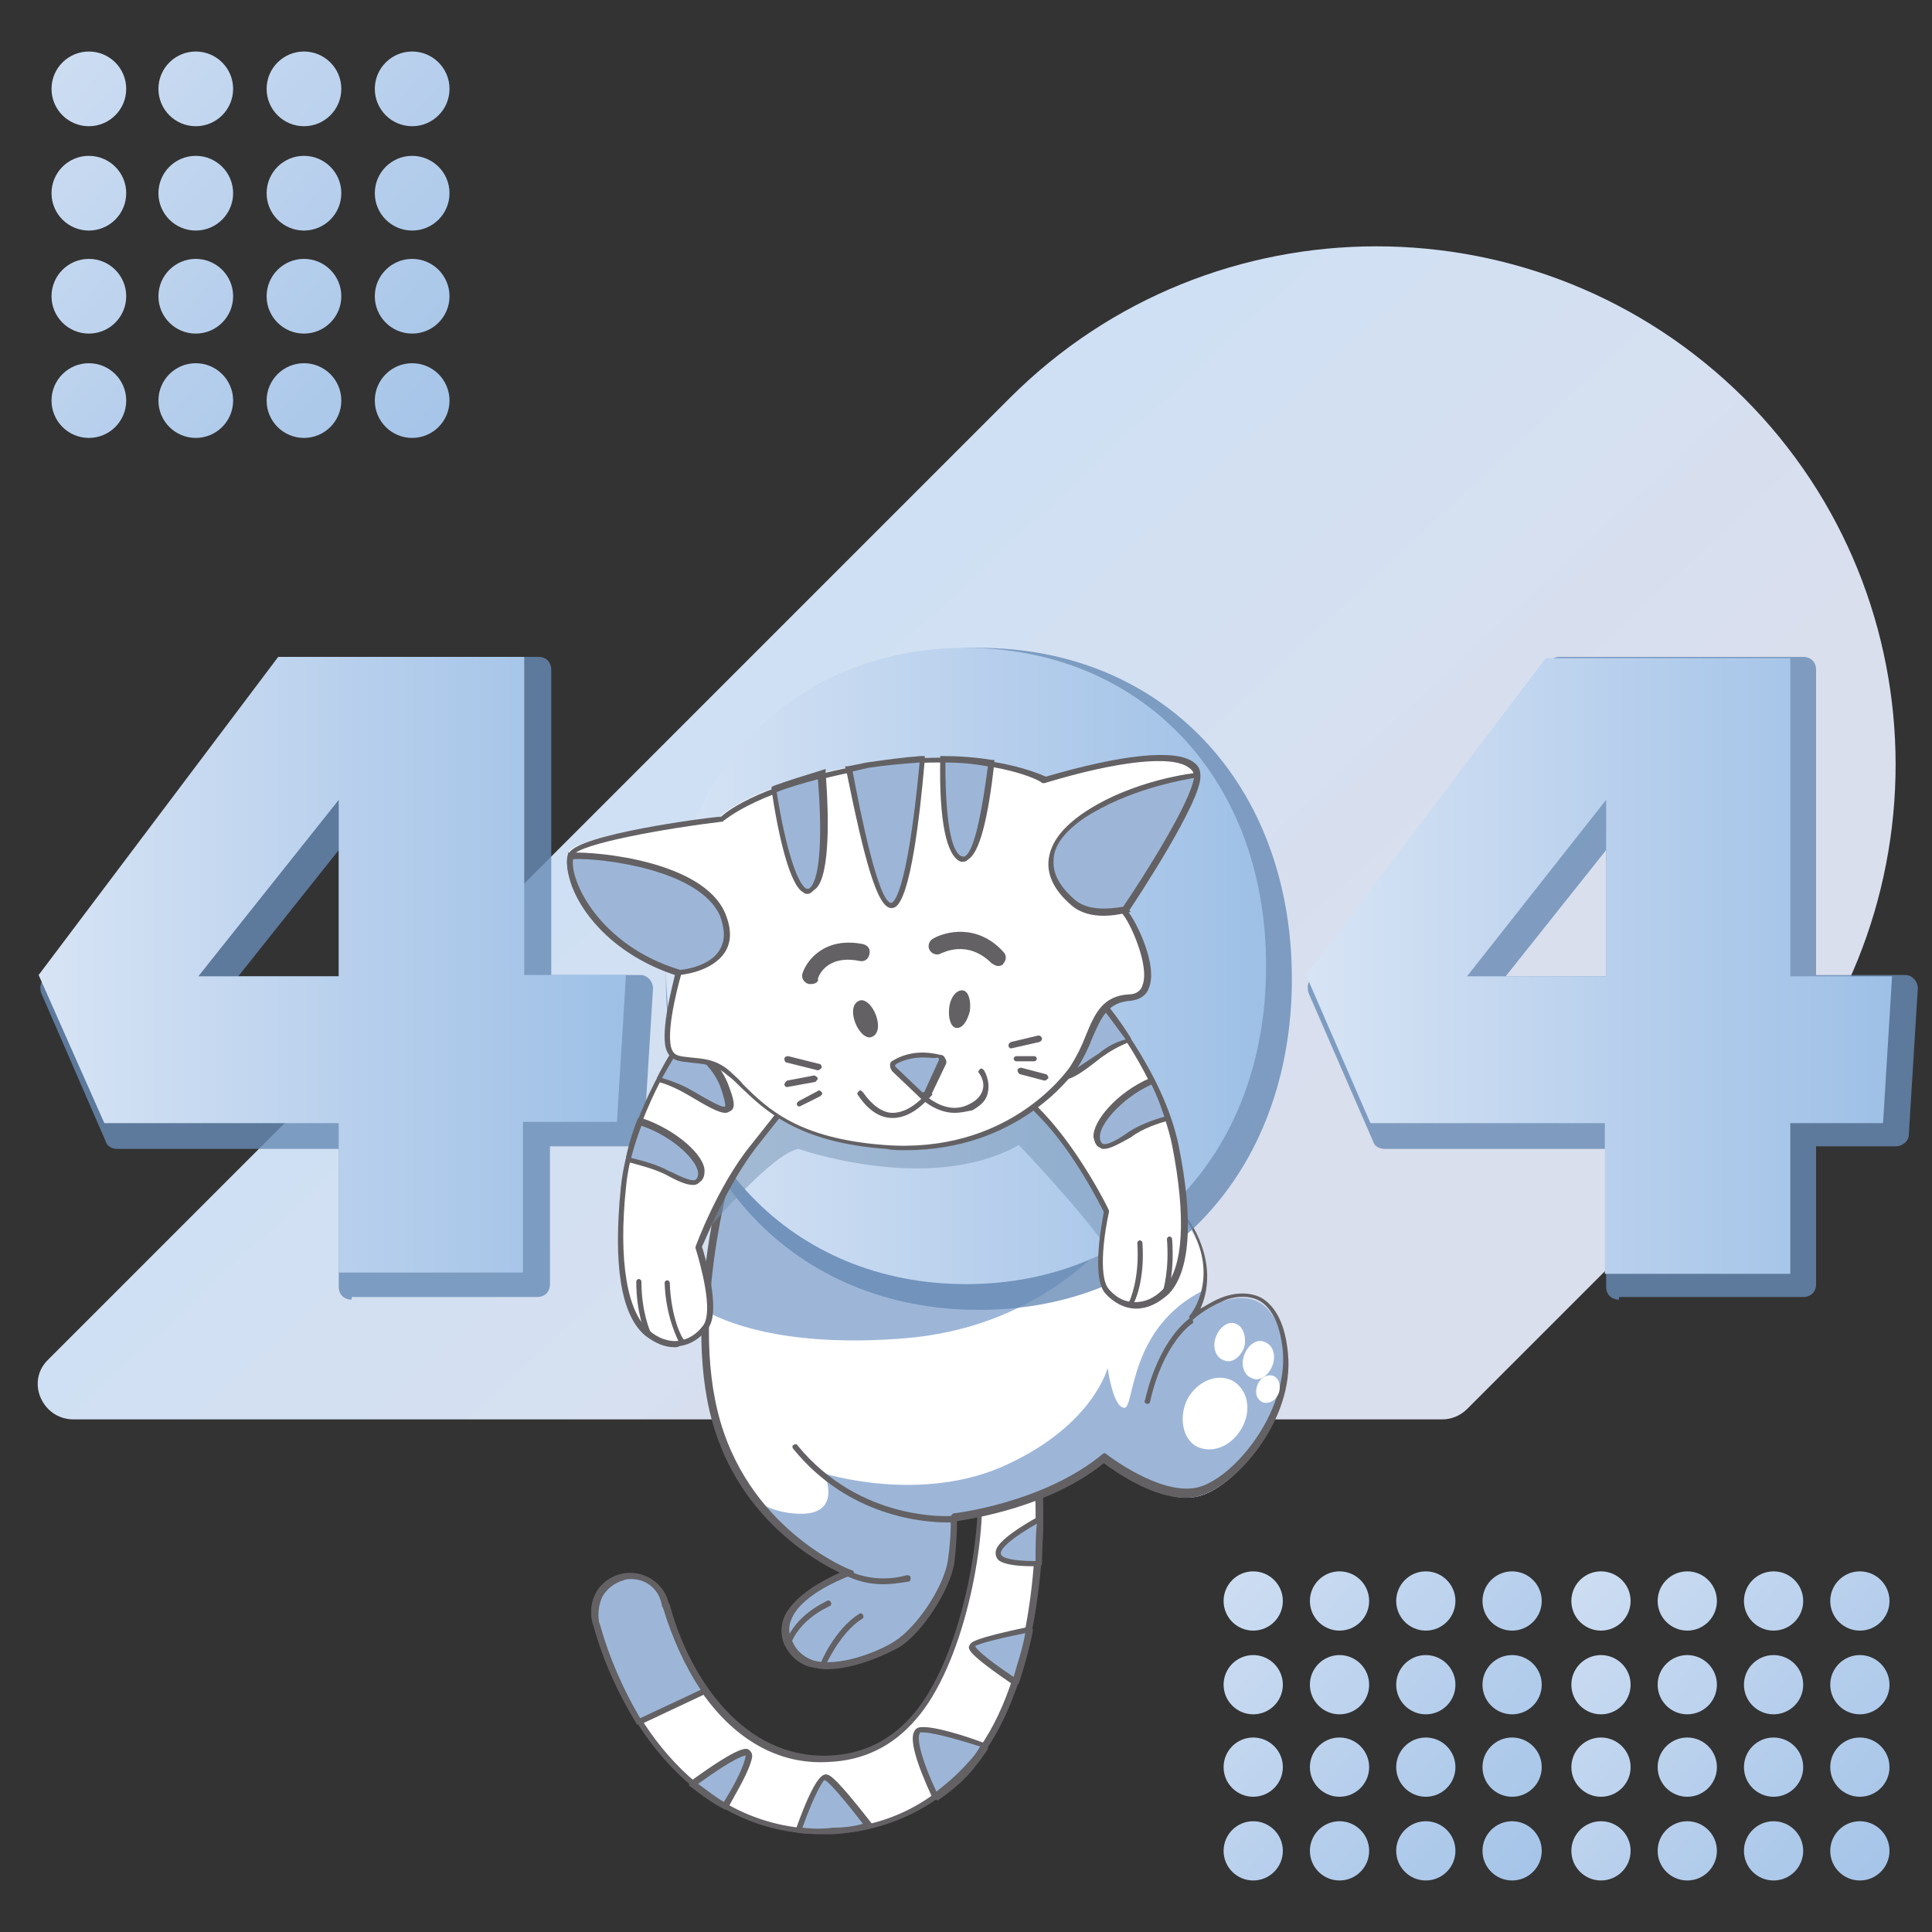 <?xml version="1.0" encoding="utf-8"?>
<!-- Generator: Adobe Illustrator 25.2.1, SVG Export Plug-In . SVG Version: 6.00 Build 0)  -->
<svg version="1.1" id="圖層_1" xmlns="http://www.w3.org/2000/svg" xmlns:xlink="http://www.w3.org/1999/xlink" x="0px" y="0px"
	 viewBox="0 0 150 150" style="enable-background:new 0 0 150 150;" xml:space="preserve">
<rect x="0" y="0" width="150" height="150" fill="#333333" stroke="none"/>
<style type="text/css">
	.st0{fill:url(#SVGID_1_);}
	.st1{fill:#9DB6D8;}
	.st2{opacity:0.5;}
	.st3{fill:#FFFFFF;}
	.st4{fill:#636163;}
	.st5{opacity:0.8;}
	.st6{fill:#688BB5;}
	.st7{fill:url(#SVGID_2_);}
	.st8{fill:url(#SVGID_3_);}
	.st9{fill:url(#SVGID_4_);}
	.st10{opacity:0.5;fill:#7694B5;enable-background:new    ;}
	.st11{fill:url(#SVGID_5_);}
	.st12{fill:url(#SVGID_6_);}
	.st13{fill:url(#SVGID_7_);}
	.st14{fill:url(#SVGID_8_);}
	.st15{fill:url(#SVGID_9_);}
	.st16{fill:url(#SVGID_10_);}
	.st17{fill:url(#SVGID_11_);}
	.st18{fill:url(#SVGID_12_);}
	.st19{fill:url(#SVGID_13_);}
	.st20{fill:url(#SVGID_14_);}
	.st21{fill:url(#SVGID_15_);}
	.st22{fill:url(#SVGID_16_);}
	.st23{fill:url(#SVGID_17_);}
	.st24{fill:url(#SVGID_18_);}
	.st25{fill:url(#SVGID_19_);}
	.st26{fill:url(#SVGID_20_);}
	.st27{fill:url(#SVGID_21_);}
	.st28{fill:url(#SVGID_22_);}
	.st29{fill:url(#SVGID_23_);}
	.st30{fill:url(#SVGID_24_);}
	.st31{fill:url(#SVGID_25_);}
	.st32{fill:url(#SVGID_26_);}
	.st33{fill:url(#SVGID_27_);}
	.st34{fill:url(#SVGID_28_);}
	.st35{fill:url(#SVGID_29_);}
	.st36{fill:url(#SVGID_30_);}
	.st37{fill:url(#SVGID_31_);}
	.st38{fill:url(#SVGID_32_);}
	.st39{fill:url(#SVGID_33_);}
	.st40{fill:url(#SVGID_34_);}
	.st41{fill:url(#SVGID_35_);}
	.st42{fill:url(#SVGID_36_);}
	.st43{fill:url(#SVGID_37_);}
	.st44{fill:url(#SVGID_38_);}
	.st45{fill:url(#SVGID_39_);}
	.st46{fill:url(#SVGID_40_);}
	.st47{fill:url(#SVGID_41_);}
	.st48{fill:url(#SVGID_42_);}
	.st49{fill:url(#SVGID_43_);}
	.st50{fill:url(#SVGID_44_);}
	.st51{fill:url(#SVGID_45_);}
	.st52{fill:url(#SVGID_46_);}
	.st53{fill:url(#SVGID_47_);}
	.st54{fill:url(#SVGID_48_);}
	.st55{fill:url(#SVGID_49_);}
	.st56{fill:url(#SVGID_50_);}
	.st57{fill:url(#SVGID_51_);}
	.st58{fill:url(#SVGID_52_);}
</style>
<linearGradient id="SVGID_1_" gradientUnits="userSpaceOnUse" x1="39.9" y1="38.261" x2="93.881" y2="96.394">
	<stop  offset="1.009179e-07" style="stop-color:#CBE1F7"/>
	<stop  offset="1" style="stop-color:#DADFED"/>
</linearGradient>
<path class="st0" d="M135.4,30.9c-15.8-15.7-41.3-15.7-57,0L3.7,105.6c0,0,0,0,0,0c-1.7,1.7-0.4,4.6,2,4.6h106.3
	c0.7,0,1.4-0.3,1.9-0.8l21.5-21.5C151.1,72.1,151.1,46.6,135.4,30.9z"/>
<g>
	<g>
		<path class="st1" d="M78.2,112.6c-1.2,0.1-2.2,1.2-2.1,2.4c0.2,2.3-0.1,5.7-0.9,9c1,0,2.1,0.1,3.3,0.4c-0.2,2.3-0.9,5.7-3.3,9
			c-4.2,5.8-10.5,7.7-15.4,7c-2.2-0.3-4.7-1.5-6.8-2.6c2.8,2.6,6.3,4.4,10.7,4.4c0.3,0,0.6,0,0.9,0c4.2-0.2,7.8-2,10.6-5.2
			c5.1-5.9,5.7-17.1,5.3-22.3C80.5,113.4,79.4,112.5,78.2,112.6z"/>
	</g>
	<g class="st2">
		<path class="st3" d="M78.2,112.6c-1.2,0.1-2.2,1.2-2.1,2.4c0.2,2.3-0.1,5.7-0.9,9c1,0,2.1,0.1,3.3,0.4c-0.2,2.3-0.9,5.7-3.3,9
			c-4.2,5.8-10.5,7.7-15.4,7c-2.2-0.3-4.7-1.5-6.8-2.6c2.8,2.6,6.3,4.4,10.7,4.4c0.3,0,0.6,0,0.9,0c4.2-0.2,7.8-2,10.6-5.2
			c5.1-5.9,5.7-17.1,5.3-22.3C80.5,113.4,79.4,112.5,78.2,112.6z"/>
	</g>
	<g id="XMLID_5_">
		<g>
			<path class="st3" d="M63.8,142.2c-9.6,0-15.4-8.5-17.4-16l-0.1-0.3c-0.4-1.5,0.5-3,2-3.4s3,0.5,3.4,2l0.1,0.2
				c1.6,5.7,5.8,12.2,12.6,11.8c2.7-0.2,4.9-1.2,6.7-3.3c3.7-4.3,5.4-13.6,5-18.3c-0.1-1.2,0.8-2.3,2.1-2.4c1.3-0.1,2.3,0.8,2.4,2.1
				c0.4,5.2-0.1,16.4-5.3,22.3c-2.8,3.2-6.4,4.9-10.6,5.2C64.4,142.2,64.1,142.2,63.8,142.2z"/>
			<path class="st4" d="M49,122.6c-0.2,0-0.4,0-0.6,0.1c-0.7,0.2-1.2,0.6-1.6,1.2c-0.3,0.6-0.4,1.3-0.3,2l0.1,0.3
				c2,7.3,7.7,15.8,17.2,15.8l0,0c0.3,0,0.6,0,0.9,0c4.2-0.2,7.7-2,10.4-5.1c5.1-5.8,5.6-17,5.2-22.2c-0.1-1.1-1.1-1.9-2.2-1.8
				c-0.5,0-1,0.3-1.4,0.7c-0.3,0.4-0.5,0.9-0.5,1.5c0.4,4.8-1.4,14.2-5.1,18.4c-1.8,2.1-4.1,3.2-6.8,3.3c-6.9,0.4-11.3-6.2-12.8-12
				l-0.1-0.2C51.2,123.4,50.2,122.6,49,122.6z M63.8,142.4L63.8,142.4c-9.8,0-15.6-8.7-17.7-16.2l-0.1-0.3c-0.2-0.8-0.1-1.6,0.3-2.3
				c0.4-0.7,1.1-1.2,1.9-1.4c1.6-0.4,3.3,0.6,3.7,2.2l0.1,0.2c1.5,5.6,5.7,12,12.4,11.7c2.6-0.1,4.8-1.2,6.5-3.2
				c3.6-4.2,5.3-13.3,5-18.1c-0.1-0.7,0.2-1.3,0.6-1.8s1-0.8,1.7-0.9c1.4-0.1,2.6,0.9,2.7,2.3c0.4,5.2-0.2,16.6-5.3,22.5
				c-2.8,3.2-6.5,5-10.8,5.3C64.4,142.4,64.1,142.4,63.8,142.4L63.8,142.4z"/>
		</g>
	</g>
	<g>
		<g>
			<g>
				<path class="st1" d="M58.2,136.3c0.2-1.1-2.3,0.6-4.4,2.1c0.8,0.7,1.6,1.2,2.5,1.8C57.1,139,58,137.4,58.2,136.3z"/>
				<path class="st4" d="M56.3,140.5L56.3,140.5c-1-0.5-1.8-1.1-2.7-1.8c-0.1,0-0.1-0.1-0.1-0.2c0-0.1,0-0.1,0.1-0.2
					c4-2.9,4.4-2.6,4.6-2.4c0.1,0.1,0.2,0.2,0.2,0.5l0,0c-0.2,1.1-1.2,2.7-1.9,4C56.5,140.4,56.4,140.5,56.3,140.5z M54.2,138.5
					c0.7,0.5,1.3,1,2,1.4c1-1.6,1.6-2.9,1.7-3.6l0,0C57.8,136.3,57.1,136.4,54.2,138.5z M58.2,136.3L58.2,136.3L58.2,136.3z"/>
			</g>
		</g>
		<g>
			<g>
				<path class="st1" d="M63.8,142.2c0.3,0,0.6,0,0.9,0c0.9-0.1,1.8-0.2,2.7-0.4c-1.2-1.6-2.8-3.6-3.3-3.8s-1.6,2.5-2.2,4.1
					C62.6,142.1,63.2,142.2,63.8,142.2z"/>
				<path class="st4" d="M63.8,142.4c-0.6,0-1.2,0-1.8-0.1c-0.1,0-0.1,0-0.2-0.1c0-0.1,0-0.1,0-0.2c1.6-4.5,2.2-4.3,2.5-4.2
					c0.2,0.1,0.6,0.2,3.4,3.8c0,0.1,0.1,0.2,0,0.2c0,0.1-0.1,0.1-0.2,0.2c-0.9,0.2-1.8,0.3-2.8,0.4
					C64.4,142.4,64.1,142.4,63.8,142.4z M62.3,141.9c0.8,0.1,1.6,0.1,2.4,0c0.8,0,1.6-0.1,2.3-0.3c-2.4-3.1-2.9-3.4-3-3.4
					C63.9,138.3,63.3,139.1,62.3,141.9z"/>
			</g>
		</g>
		<g>
			<g>
				<path class="st1" d="M51.8,124.7l-0.1-0.2c-0.4-1.5-1.9-2.4-3.4-2s-2.4,1.9-2,3.4l0.1,0.3c0.7,2.5,1.8,5.1,3.3,7.5l5.1-2.4
					C53.4,129.2,52.4,126.9,51.8,124.7z"/>
				<path class="st4" d="M49.6,133.9c-0.1,0-0.2,0-0.2-0.1c-1.4-2.3-2.6-4.9-3.3-7.5L46,126c-0.2-0.8-0.1-1.6,0.3-2.3
					c0.4-0.7,1.1-1.2,1.9-1.4c1.6-0.4,3.3,0.6,3.7,2.2l0.1,0.2c0.6,2.3,1.7,4.6,2.9,6.4c0,0.1,0.1,0.1,0,0.2c0,0.1-0.1,0.1-0.1,0.2
					l-5.1,2.4C49.7,133.9,49.7,133.9,49.6,133.9z M49,122.6c-0.2,0-0.4,0-0.6,0.1c-0.7,0.2-1.2,0.6-1.6,1.2c-0.3,0.6-0.4,1.3-0.3,2
					l0.1,0.3c0.7,2.5,1.8,5,3.1,7.2l4.7-2.2c-1.2-1.8-2.2-4-2.9-6.3l0,0l-0.1-0.2C51.2,123.4,50.2,122.6,49,122.6z"/>
			</g>
		</g>
		<g>
			<g>
				<path class="st1" d="M75.3,137c0.4-0.4,0.8-0.9,1.1-1.4c-1.6-0.6-4.1-1.3-5-1.2c-1.1,0.1,0.4,3.5,1.1,5.2
					C73.6,138.8,74.5,137.9,75.3,137z"/>
				<path class="st4" d="M72.6,139.7C72.6,139.7,72.5,139.7,72.6,139.7c-0.1,0-0.2-0.1-0.2-0.1c-1.3-2.8-1.8-4.6-1.4-5.2
					c0.1-0.2,0.3-0.3,0.5-0.3c0.9-0.1,3.3,0.6,5.1,1.3c0.1,0,0.1,0.1,0.1,0.2c0,0.1,0,0.1,0,0.2c-0.4,0.6-0.7,1-1.1,1.5l0,0
					c-0.8,1-1.8,1.8-2.8,2.5C72.7,139.7,72.6,139.7,72.6,139.7z M71.6,134.5L71.6,134.5c-0.2,0-0.2,0-0.2,0.1
					c-0.2,0.3,0,1.7,1.3,4.5c0.9-0.7,1.7-1.4,2.5-2.3c0.3-0.3,0.6-0.7,0.9-1.2C73.9,134.9,72.3,134.5,71.6,134.5z M75.3,137
					L75.3,137L75.3,137z"/>
			</g>
		</g>
		<g>
			<g>
				<path class="st1" d="M75.4,127.8c-0.2,0.3,1.9,1.9,3.4,2.9c0.5-1.3,0.8-2.7,1.1-4.1C78.1,126.9,75.6,127.4,75.4,127.8z"/>
				<path class="st4" d="M78.8,130.9L78.8,130.9c-3.8-2.6-3.7-2.9-3.5-3.2c0.1-0.2,0.3-0.5,4.6-1.4c0.1,0,0.2,0,0.2,0.1
					c0.1,0.1,0.1,0.1,0.1,0.2c-0.3,1.5-0.7,2.9-1.1,4.1C79,130.8,78.9,130.8,78.8,130.9L78.8,130.9z M75.7,127.8
					c0.1,0.2,0.6,0.8,3,2.4c0.3-1.1,0.7-2.2,0.9-3.4C76.6,127.4,75.9,127.7,75.7,127.8z"/>
			</g>
		</g>
		<g>
			<g>
				<path class="st1" d="M80.6,121.4c0.1-1.2,0.1-2.4,0.1-3.5c-1.5,0.8-3.2,1.9-3.2,2.7C77.5,121.3,79.1,121.4,80.6,121.4z"/>
				<path class="st4" d="M80.1,121.6c-1.4,0-2.3-0.2-2.6-0.5c-0.1-0.1-0.2-0.3-0.2-0.5c0-0.3,0-1,3.4-2.9c0.1,0,0.2,0,0.2,0
					c0.1,0,0.1,0.1,0.1,0.2c0,1.1-0.1,2.3-0.1,3.5c0,0.1-0.1,0.2-0.2,0.2C80.4,121.6,80.2,121.6,80.1,121.6z M80.6,121.4L80.6,121.4
					L80.6,121.4z M80.5,118.3c-2.6,1.5-2.8,2.1-2.8,2.3c0,0,0,0.1,0.1,0.2s0.6,0.4,2.6,0.4C80.4,120.2,80.4,119.2,80.5,118.3z"/>
			</g>
		</g>
	</g>
	<path class="st3" d="M57.3,88c0,0-4.2,12.1-1.9,21.6c2.3,9.4,10.5,12.6,10.5,12.6s-6.1,2.1-4.7,5.5c1.4,3.3,6.7,1.2,8.4,0.1
		s3.9-4.3,4.2-6.4c0.3-2.1,0.2-3.3,0.2-3.3s7-0.8,11.7-4.6c0,0,4.2,3.3,7.2,2.7c3-0.6,7.3-6,6.9-10.8s-3.2-4.8-4.9-4.1
		c-1.7,0.8-2.4,1.5-2.4,1.5s2.5-3,0-7.2s-6.9-4.5-6.9-4.5s-1.3-6.9-5.2-9.4C76.5,78.9,62.8,76.2,57.3,88z"/>
	<g>
		<path class="st1" d="M89.2,92.2c-3,5.1-9.2,10.9-18.9,11.7c-8.5,0.7-13.3-0.9-15.5-2.1c0.3-7.2,2.6-13.8,2.6-13.8
			c5.5-11.8,19.2-9.1,23.1-6.5s5.2,9.4,5.2,9.4S87.3,91,89.2,92.2z M94.8,101.1c-1.7,0.8-2.4,1.5-2.4,1.5s0.7-0.9,1-2.4
			c-5.8,2.9-5.3,9.1-6.1,9.1c-0.9,0-1.3-3.1-1.3-3.1s-1.1,4.4-7.8,7.5c-6.6,3.1-14.2,0.7-14.2,0.7s1.6,3.5-2.4,3.1
			c-1.3-0.1-2.4-0.6-3.1-1.1c3.2,4.3,7.4,5.8,7.4,5.8s-6.1,2.1-4.7,5.5c1.4,3.3,6.7,1.2,8.4,0.1s3.9-4.3,4.2-6.4
			c0.3-2.1,0.2-3.3,0.2-3.3s7-0.8,11.7-4.6c0,0,4.2,3.3,7.2,2.7c3-0.6,7.3-6,6.9-10.8C99.3,100.4,96.5,100.4,94.8,101.1z"/>
	</g>
	<g>
		<g>
			<path class="st4" d="M73.5,118.2c-1.7,0-7.6-0.4-11.9-5.7c-0.1-0.1-0.1-0.3,0-0.3c0.1-0.1,0.3-0.1,0.3,0c4.9,6,11.9,5.5,11.9,5.5
				c0.1,0,0.2,0.1,0.3,0.2c0,0.1-0.1,0.2-0.2,0.3C74,118.2,73.8,118.2,73.5,118.2z"/>
		</g>
	</g>
	<path class="st4" d="M57.6,88.1c-0.1,0.4-4.1,12.3-1.9,21.4c2.2,9.2,10.3,12.4,10.4,12.4s0.2,0.1,0.2,0.2s-0.1,0.2-0.2,0.2
		c0,0-3.7,1.3-4.6,3.3c-0.3,0.6-0.3,1.2,0,1.8c0.3,0.7,0.8,1.2,1.6,1.5c2,0.6,5.2-0.7,6.4-1.5c1.7-1.1,3.8-4.2,4.1-6.3
		c0.3-2.1,0.2-3.3,0.2-3.3c0-0.1,0.1-0.2,0.2-0.3c0.1,0,7-0.8,11.6-4.6c0.1-0.1,0.2-0.1,0.3,0c0,0,4.1,3.2,7,2.6
		c2.8-0.6,7.1-5.8,6.7-10.6c-0.2-2-0.8-3.3-1.8-3.9c-1.1-0.6-2.4-0.2-2.8,0c-1.6,0.7-2.3,1.4-2.3,1.4c-0.1,0.1-0.2,0.1-0.3,0
		c-0.1-0.1-0.1-0.2,0-0.3c0.1-0.1,2.3-2.9,0-6.9c-2.4-4-6.6-4.4-6.7-4.4s-0.2-0.1-0.2-0.2s-1.3-6.8-5-9.3c-2.3-1.5-8.2-3.1-13.6-1.6
		C62.6,81.3,59.5,84,57.6,88.1z M64.2,129.6c-0.5,0-0.9-0.1-1.4-0.2c-0.9-0.3-1.5-0.9-1.9-1.7c-0.3-0.7-0.3-1.5,0-2.2
		c0.8-1.7,3.2-2.9,4.3-3.4c-1.9-0.9-8.2-4.4-10.1-12.5C52.9,100.2,57,88,57,87.9l0,0c2-4.3,5.2-7,9.5-8.3c5.6-1.6,11.5,0,14,1.6
		c3.6,2.4,5,8.3,5.2,9.4c0.9,0.1,4.6,0.8,6.9,4.6c1.6,2.8,1.2,5.1,0.6,6.4c0.4-0.2,0.8-0.5,1.5-0.8c1.2-0.5,2.4-0.5,3.3,0
		c1.1,0.7,1.8,2.1,2,4.3c0.5,5.1-4,10.4-7.1,11.1c-2.8,0.6-6.4-2-7.2-2.6c-4.2,3.4-10.2,4.3-11.4,4.5c0,0.4,0,1.5-0.2,3.2
		c-0.3,2.1-2.5,5.5-4.3,6.6C68.9,128.4,66.4,129.6,64.2,129.6z"/>
	<g>
		<g>
			<path class="st4" d="M89.1,109L89.1,109c-0.2,0-0.3-0.2-0.2-0.3c1.1-4.7,3.3-6.2,3.4-6.3c0.1-0.1,0.3,0,0.3,0.1
				c0.1,0.1,0,0.3-0.1,0.3c0,0-2.2,1.5-3.2,6C89.3,108.9,89.2,109,89.1,109z"/>
		</g>
	</g>
	<g>
		<g>
			<g>
				<g>
					<path class="st3" d="M96.6,104.6c-0.3,0.8-1,1.3-1.6,1c-0.6-0.2-0.9-1-0.6-1.8s1-1.3,1.6-1C96.5,103,96.8,103.8,96.6,104.6z"/>
				</g>
			</g>
			<g>
				<g>
					<path class="st3" d="M98.8,106c-0.3,0.8-1,1.3-1.6,1c-0.6-0.2-0.9-1-0.6-1.8s1-1.3,1.6-1C98.8,104.4,99.1,105.2,98.8,106z"/>
				</g>
			</g>
			<g>
				<g>
					<path class="st3" d="M99.3,108.1c-0.2,0.6-0.7,0.9-1.2,0.8c-0.5-0.2-0.7-0.7-0.5-1.3c0.2-0.6,0.7-0.9,1.2-0.8
						C99.2,106.9,99.5,107.5,99.3,108.1z"/>
				</g>
			</g>
		</g>
		<g>
			<g>
				<path class="st3" d="M96.4,110.9c-0.8,1.4-2.3,2-3.5,1.4c-1.1-0.6-1.4-2.3-0.7-3.7c0.8-1.4,2.3-2,3.5-1.4
					C96.9,107.9,97.2,109.5,96.4,110.9z"/>
			</g>
		</g>
	</g>
	<g>
		<g>
			<g>
				<path class="st4" d="M68.6,123c-1.7,0-2.7-0.6-2.8-0.6c-0.1-0.1-0.2-0.2-0.1-0.3c0.1-0.1,0.2-0.2,0.3-0.1c0,0,1.9,1,4.4,0.3
					c0.1,0,0.3,0,0.3,0.2c0,0.1,0,0.3-0.2,0.3C69.9,122.9,69.2,123,68.6,123z"/>
			</g>
		</g>
		<g>
			<g>
				<path class="st4" d="M61.2,127.9L61.2,127.9c-0.2,0-0.3-0.2-0.2-0.3c0-0.1,0.5-2,3.2-3.3c0.1-0.1,0.3,0,0.3,0.1
					c0.1,0.1,0,0.3-0.1,0.3c-2.5,1.2-3,2.9-3,3C61.4,127.8,61.3,127.9,61.2,127.9z"/>
			</g>
		</g>
		<g>
			<g>
				<path class="st4" d="M63.9,129.5C63.9,129.5,63.8,129.5,63.9,129.5c-0.2-0.1-0.3-0.2-0.2-0.3c0-0.1,1.1-2.7,3-3.9
					c0.1-0.1,0.3,0,0.3,0.1c0.1,0.1,0,0.3-0.1,0.3c-1.7,1.1-2.8,3.6-2.8,3.6C64.1,129.4,64,129.5,63.9,129.5z"/>
			</g>
		</g>
	</g>
</g>
<g class="st5">
	<g>
		<path class="st6" d="M27.3,100.9c-0.6,0-1-0.4-1-1V89.2H9.1c-0.4,0-0.8-0.2-0.9-0.6l-5-11.5c-0.1-0.3-0.1-0.7,0.1-1l18.6-24.7
			c0.2-0.3,0.5-0.4,0.8-0.4h19.1c0.6,0,1,0.4,1,1v23.7h6.9c0.3,0,0.5,0.1,0.7,0.3c0.2,0.2,0.3,0.5,0.3,0.7L50,88.1
			c0,0.5-0.5,0.9-1,0.9h-6.3v10.7c0,0.6-0.4,1-1,1H27.3V100.9z M26.3,75.8V66l-7.8,9.8H26.3z"/>
	</g>
	<g>
		<path class="st6" d="M76,101.7c-14.3,0-24.3-10.6-24.3-25.7s10-25.7,24.3-25.7s24.3,10.6,24.3,25.7S90.3,101.7,76,101.7z M76,65
			c-4.7,0-6.9,5.5-6.9,11c0,6.7,2.7,11,6.9,11c4.2,0,6.9-4.3,6.9-11C82.9,70.7,80.7,65,76,65z"/>
	</g>
	<g>
		<path class="st6" d="M125.7,100.9c-0.6,0-1-0.4-1-1V89.2h-17.2c-0.4,0-0.8-0.2-0.9-0.6l-5-11.5c-0.1-0.3-0.1-0.7,0.1-1l18.6-24.7
			c0.2-0.3,0.5-0.4,0.8-0.4H140c0.6,0,1,0.4,1,1v23.7h6.9c0.3,0,0.5,0.1,0.7,0.3c0.2,0.2,0.3,0.5,0.3,0.7l-0.7,11.4
			c0,0.5-0.5,0.9-1,0.9H141v10.7c0,0.6-0.4,1-1,1h-14.3V100.9z M124.7,75.8V66l-7.8,9.8H124.7z"/>
	</g>
</g>
<g>
	<g>
		
			<linearGradient id="SVGID_2_" gradientUnits="userSpaceOnUse" x1="3" y1="75.1" x2="48.6" y2="75.1" gradientTransform="matrix(1 0 0 -1 0 150)">
			<stop  offset="0" style="stop-color:#D7E4F5"/>
			<stop  offset="0.5" style="stop-color:#BAD1ED"/>
			<stop  offset="0.572" style="stop-color:#B5CEEC"/>
			<stop  offset="1" style="stop-color:#9EC0E6"/>
		</linearGradient>
		<path class="st7" d="M8.1,87.2L3,75.7L21.6,51h19.1v24.7h7.9l-0.7,11.4h-7.3v11.7H26.3V87.2H8.1z M26.3,75.8V62.1L15.4,75.8H26.3z
			"/>
	</g>
	<g>
		
			<linearGradient id="SVGID_3_" gradientUnits="userSpaceOnUse" x1="51.7" y1="75" x2="98.3" y2="75" gradientTransform="matrix(1 0 0 -1 0 150)">
			<stop  offset="0" style="stop-color:#D7E4F5"/>
			<stop  offset="0.5" style="stop-color:#BAD1ED"/>
			<stop  offset="0.572" style="stop-color:#B5CEEC"/>
			<stop  offset="1" style="stop-color:#9EC0E6"/>
		</linearGradient>
		<path class="st8" d="M75,50.3c13.4,0,23.3,9.9,23.3,24.7S88.4,99.7,75,99.7S51.7,89.7,51.7,75C51.7,60.2,61.6,50.3,75,50.3z
			 M75,87c5.1,0,7.9-5.2,7.9-12c0-6.5-2.8-12-7.9-12c-5,0-7.9,5.2-7.9,12C67.1,81.9,69.9,87,75,87z"/>
	</g>
	<g>
		
			<linearGradient id="SVGID_4_" gradientUnits="userSpaceOnUse" x1="101.4" y1="75" x2="146.959" y2="75" gradientTransform="matrix(1 0 0 -1 0 150)">
			<stop  offset="0" style="stop-color:#D7E4F5"/>
			<stop  offset="0.5" style="stop-color:#BAD1ED"/>
			<stop  offset="0.572" style="stop-color:#B5CEEC"/>
			<stop  offset="1" style="stop-color:#9EC0E6"/>
		</linearGradient>
		<path class="st9" d="M106.4,87.2l-5-11.5L120,51.1h19v24.7h7.9l-0.7,11.4H139v11.7h-14.4V87.2H106.4z M124.7,75.8V62.1l-10.8,13.7
			C113.9,75.8,124.7,75.8,124.7,75.8z"/>
	</g>
</g>
<path class="st10" d="M55,95.4c0,0,5-5.9,7-6.2c0,0,10.2,3.6,17.1-0.3c0,0,4.9,5.1,6.9,8.1s3.2-4.8,3.2-4.8l-5.5-12.4l-22.8-2.4
	l-7.8,16L55,95.4z"/>
<g>
	<g>
		<path class="st1" d="M53.1,80.5c0,0-1.2,1.7-2.4,4.2c2,0.8,5,2.4,7,5.3c0.2-0.3,0.5-0.7,0.7-1c2.6-3.2,3-3.7,3-3.7
			S57,80.2,53.1,80.5z"/>
	</g>
	<g class="st2">
		<path class="st3" d="M53.1,80.5c0,0-1.2,1.7-2.4,4.2c2,0.8,5,2.4,7,5.3c0.2-0.3,0.5-0.7,0.7-1c2.6-3.2,3-3.7,3-3.7
			S57,80.2,53.1,80.5z"/>
	</g>
	<g id="XMLID_3_">
		<path class="st3" d="M53.1,80.5c0,0-4.1,5.8-4.7,11.7c-0.6,5.9,0.1,9.8,1.9,11.3c1.8,1.5,3.5,0.9,4.5-0.5s-0.6-6.2-0.6-6.2
			s1.7-4.6,4.2-7.9c2.6-3.2,3-3.7,3-3.7S57,80.2,53.1,80.5z"/>
		<path class="st4" d="M52.4,104.6c-0.8,0-1.5-0.3-2.3-0.9c-1.9-1.6-2.5-5.5-1.9-11.5c0.6-5.9,4.7-11.7,4.8-11.8
			c0-0.1,0.1-0.1,0.2-0.1c4-0.3,8.3,4.6,8.5,4.8c0.1,0.1,0.1,0.2,0,0.3c0,0-0.5,0.5-3,3.7c-2.3,3-3.9,7.1-4.2,7.7
			c0.2,0.6,1.5,4.9,0.5,6.3c-0.6,0.8-1.4,1.3-2.2,1.4C52.6,104.6,52.5,104.6,52.4,104.6z M53.2,80.7c-0.5,0.7-4.1,6.1-4.6,11.5
			c-0.6,5.7,0.1,9.7,1.8,11.1c0.7,0.6,1.5,0.9,2.3,0.8c0.7-0.1,1.4-0.5,1.9-1.2c0.8-1.1-0.2-4.7-0.6-6v-0.1c0,0,1.7-4.7,4.3-7.9
			c1.9-2.4,2.6-3.3,2.9-3.6C60.4,84.4,56.6,80.6,53.2,80.7z"/>
	</g>
	<g>
		<path class="st4" d="M50.3,103.7c-0.1,0-0.2,0-0.2-0.1s-0.7-1.6-0.7-4.1c0-0.1,0.1-0.2,0.2-0.2c0.1,0,0.2,0.1,0.2,0.2
			c0,2.4,0.7,3.9,0.7,3.9C50.5,103.5,50.5,103.7,50.3,103.7L50.3,103.7z"/>
	</g>
	<g>
		<path class="st4" d="M52.9,104.3c-0.1,0-0.1,0-0.2-0.1c0-0.1-1-1.8-1.1-4.6c0-0.1,0.1-0.2,0.2-0.2c0.1,0,0.2,0.1,0.2,0.2
			c0.1,2.8,1,4.4,1.1,4.4c0.1,0.1,0,0.2-0.1,0.3C53,104.3,52.9,104.3,52.9,104.3z"/>
	</g>
	<g>
		<g>
			<path class="st1" d="M54.4,91c0-1-2-3.1-4.7-3.9c-0.4,0.9-0.7,1.9-0.9,3c0.7,0.1,2.1,0.4,3.1,1C53.3,91.8,54.4,92.2,54.4,91z"/>
			<path class="st4" d="M53.8,92c-0.5,0-1.2-0.3-2.1-0.8c-1-0.5-2.3-0.8-3-1c-0.1,0-0.1,0-0.1-0.1s0-0.1,0-0.2c0.2-1,0.5-2,0.9-3
				c0-0.1,0.2-0.2,0.3-0.1c2.7,0.9,4.9,2.9,4.9,4.1c0,0.4-0.1,0.7-0.4,0.9C54.1,92,53.9,92,53.8,92z M49,89.9c0.8,0.2,2,0.5,2.9,1
				c0.5,0.2,1.7,0.9,2.1,0.7c0.1-0.1,0.2-0.2,0.2-0.5c0-0.9-1.8-2.8-4.4-3.7C49.5,88.2,49.2,89.1,49,89.9z"/>
		</g>
		<g>
			<path class="st1" d="M52.9,80.9c-0.3,0.5-1,1.6-1.7,3c0.7,0.2,1.5,0.5,2.4,1c3,1.8,3.6,2,2.7-0.6C55.5,82.7,54.1,81.6,52.9,80.9z
				"/>
			<path class="st4" d="M56.3,86.4c-0.5,0-1.4-0.5-2.9-1.4c-0.7-0.4-1.5-0.8-2.3-1C51,84,51,83.9,51,83.9c0-0.1,0-0.1,0-0.2
				c0.7-1.4,1.4-2.5,1.8-3c0.1-0.1,0.2-0.1,0.3-0.1c1.2,0.6,2.7,1.8,3.4,3.5c0.5,1.3,0.6,1.8,0.3,2.1C56.5,86.4,56.4,86.4,56.3,86.4
				z M51.4,83.7c0.7,0.2,1.5,0.5,2.2,0.9c0.9,0.5,2.5,1.5,2.7,1.3c0,0,0.1-0.2-0.4-1.6c-0.6-1.5-1.9-2.5-3-3.2
				C52.6,81.7,52,82.6,51.4,83.7z"/>
		</g>
	</g>
	<g>
		<path class="st1" d="M85.4,77.7c-3.9,0.1-7.8,5.5-7.8,5.5s0.5,0.4,3.4,3.4c0.5,0.6,1,1.2,1.5,1.8c1-1.7,3-4.3,6.2-6
			C87,79.6,85.4,77.7,85.4,77.7z"/>
	</g>
	<g class="st2">
		<path class="st3" d="M85.4,77.7c-3.9,0.1-7.8,5.5-7.8,5.5s0.5,0.4,3.4,3.4c0.5,0.6,1,1.2,1.5,1.8c1-1.7,3-4.3,6.2-6
			C87,79.6,85.4,77.7,85.4,77.7z"/>
	</g>
	<g id="XMLID_2_">
		<path class="st3" d="M85.4,77.7c0,0,4.7,5.4,5.8,11.2c1.2,5.8,0.9,9.8-0.7,11.4s-3.4,1.2-4.5,0c-1.1-1.3,0-6.2,0-6.2
			s-2.1-4.4-5-7.4s-3.4-3.4-3.4-3.4S81.5,77.8,85.4,77.7z"/>
		<path class="st4" d="M88.2,101.6C88.2,101.6,88.1,101.6,88.2,101.6c-0.9,0-1.8-0.5-2.4-1.2c-1.1-1.3-0.2-5.7-0.1-6.3
			c-0.3-0.6-2.3-4.6-4.9-7.3c-2.8-2.9-3.4-3.4-3.4-3.4c-0.1-0.1-0.1-0.2,0-0.3c0.2-0.2,4-5.5,8-5.6c0.1,0,0.1,0,0.2,0.1
			c0,0.1,4.7,5.5,5.9,11.3c1.2,5.9,0.9,9.9-0.8,11.6C89.9,101.2,89.1,101.6,88.2,101.6z M77.8,83.2c0.3,0.3,1.2,1.1,3.3,3.3
			c2.8,3,5,7.4,5,7.5v0.1c-0.3,1.3-0.9,5,0,6c0.6,0.7,1.3,1,2,1c0.8,0,1.5-0.3,2.2-1c1.6-1.6,1.8-5.6,0.7-11.2
			c-1.1-5.3-5.1-10.3-5.7-11C81.9,78.1,78.5,82.3,77.8,83.2z"/>
	</g>
	<g>
		<path class="st4" d="M90.5,100.5C90.5,100.5,90.4,100.5,90.5,100.5c-0.2,0-0.2-0.2-0.2-0.3c0,0,0.5-1.6,0.3-4
			c0-0.1,0.1-0.2,0.2-0.2s0.2,0.1,0.2,0.2c0.2,2.5-0.3,4.1-0.3,4.2C90.7,100.4,90.6,100.5,90.5,100.5z"/>
	</g>
	<g>
		<path class="st4" d="M87.9,101.3C87.9,101.3,87.8,101.3,87.9,101.3c-0.2-0.1-0.3-0.2-0.2-0.3c0,0,0.8-1.7,0.6-4.5
			c0-0.1,0.1-0.2,0.2-0.2s0.2,0.1,0.2,0.2c0.2,2.9-0.6,4.6-0.7,4.7C88.1,101.3,88,101.3,87.9,101.3z"/>
	</g>
	<g>
		<g>
			<path class="st1" d="M85.2,88.3c-0.1-1,1.7-3.2,4.3-4.4c0.4,0.9,0.9,1.9,1.2,2.8c-0.7,0.2-2,0.6-3,1.3
				C86.3,88.9,85.3,89.4,85.2,88.3z"/>
			<path class="st4" d="M85.7,89.2c-0.1,0-0.2,0-0.3-0.1c-0.3-0.1-0.4-0.4-0.5-0.8l0,0c-0.1-1.2,1.8-3.5,4.4-4.6
				c0.1,0,0.2,0,0.3,0.1c0.5,1,0.9,1.9,1.2,2.9c0,0.1,0,0.1,0,0.2S90.7,87,90.7,87c-0.7,0.2-2,0.6-2.9,1.3
				C86.9,88.8,86.2,89.2,85.7,89.2z M89.4,84.2c-2.4,1.1-4.1,3.2-4,4.1l0,0c0,0.3,0.1,0.4,0.2,0.5c0.4,0.2,1.6-0.6,2-0.9
				c0.9-0.6,2.1-1,2.8-1.2C90.1,85.8,89.8,85,89.4,84.2z"/>
		</g>
		<g>
			<path class="st1" d="M85.7,78c0.4,0.5,1.2,1.5,2,2.8c-0.7,0.3-1.5,0.6-2.3,1.2c-2.9,2.1-3.4,2.3-2.7-0.3
				C83.2,80,84.5,78.8,85.7,78z"/>
			<path class="st4" d="M82.7,83.8c-0.1,0-0.2,0-0.3-0.1c-0.3-0.2-0.3-0.8,0.1-2.1c0.5-1.8,1.9-3,3-3.8c0.1-0.1,0.2,0,0.3,0
				c0.4,0.5,1.2,1.5,2,2.8c0,0.1,0,0.1,0,0.2s-0.1,0.1-0.1,0.1c-0.8,0.3-1.5,0.7-2.2,1.2C84,83.3,83.2,83.8,82.7,83.8z M85.6,78.3
				c-1,0.7-2.3,1.9-2.7,3.4c-0.4,1.4-0.3,1.6-0.2,1.6c0.2,0.2,1.8-1,2.6-1.5c0.6-0.5,1.3-0.9,2.1-1.1C86.6,79.6,86,78.8,85.6,78.3z"
				/>
		</g>
	</g>
	<g>
		<path class="st1" d="M87.8,77.3c2.9-0.2,0.5-5.8-0.5-6.7c0,0,1.1-1.6,2.3-3.6c-3.3-1.7-6.5-2.7-7.3-1.7c-1.8,2.1-0.8,6,0,9.8
			s-2.5,5.5-4.8,8.8s-5.7-0.3-5.7-0.3c-1.2,4.8-6.2,1.7-6.2,1.7c-3.8-1.2-10.3-5-9-7.7s1.7-5.2-0.7-7.3c-2.3-2.2-11.7-4-11.7-4l0,0
			c-0.5,1.6,1.9,7,8.4,9.1c0,0-1.2,4.1-0.8,5.8c0.5,1.7,2.6,0.2,4.7,2c2.1,1.8,4.1,5.1,12.1,5.7s12.9-3.7,14.6-6.2
			C85.1,80.4,84.9,77.5,87.8,77.3z"/>
	</g>
	<g class="st2">
		<path class="st3" d="M87.8,77.3c2.9-0.2,0.5-5.8-0.5-6.7c0,0,1.1-1.6,2.3-3.6c-3.3-1.7-6.5-2.7-7.3-1.7c-1.8,2.1-0.8,6,0,9.8
			s-2.5,5.5-4.8,8.8s-5.7-0.3-5.7-0.3c-1.2,4.8-6.2,1.7-6.2,1.7c-3.8-1.2-10.3-5-9-7.7s1.7-5.2-0.7-7.3c-2.3-2.2-11.7-4-11.7-4l0,0
			c-0.5,1.6,1.9,7,8.4,9.1c0,0-1.2,4.1-0.8,5.8c0.5,1.7,2.6,0.2,4.7,2c2.1,1.8,4.1,5.1,12.1,5.7s12.9-3.7,14.6-6.2
			C85.1,80.4,84.9,77.5,87.8,77.3z"/>
	</g>
	<g>
		<path class="st1" d="M75.9,78.3c0.1,1-2,2-4.8,2.3c-2.7,0.3-5.1-0.2-5.2-1.2s2-2,4.8-2.3C73.5,76.8,75.8,77.3,75.9,78.3z"/>
	</g>
	<g class="st2">
		<path class="st3" d="M75.9,78.3c0.1,1-2,2-4.8,2.3c-2.7,0.3-5.1-0.2-5.2-1.2s2-2,4.8-2.3C73.5,76.8,75.8,77.3,75.9,78.3z"/>
	</g>
	<g id="XMLID_1_">
		<path class="st3" d="M52.7,75.5c0,0-1.2,4.1-0.8,5.8c0.5,1.7,2.6,0.2,4.7,2c2.1,1.8,4.1,5.1,12.1,5.7s12.9-3.7,14.6-6.2
			c1.7-2.4,1.5-5.3,4.4-5.5s0.5-5.8-0.5-6.7c0,0,5.6-8.4,5.6-10.5s-5.3-1.7-11.8,0.3c0,0-4.9-2.6-13.7-1.1s-11.4,4.1-11.4,4.1
			S45,64.8,44.2,66.1C43.6,67.6,45.9,73.4,52.7,75.5z"/>
		<path class="st4" d="M70.3,89.3c-0.5,0-1,0-1.5-0.1c-6.9-0.5-9.4-3-11.3-4.8c-0.3-0.3-0.7-0.7-1-0.9c-1-0.9-2-0.9-2.9-1
			c-0.8-0.1-1.6-0.1-1.9-1.1c-0.4-1.5,0.5-4.8,0.7-5.7c-4.5-1.5-7.1-4.5-8-6.9c-0.4-1.1-0.5-2.1-0.2-2.6c0.8-1.4,10.4-2.7,11.8-2.8
			c0.4-0.4,3.3-2.7,11.5-4.1c8.3-1.4,13,0.7,13.7,1c5.8-1.7,10.1-2.2,11.5-1.1c0.4,0.3,0.5,0.6,0.5,1.1c0,2-4.8,9.3-5.6,10.5
			c0.7,0.9,2.3,4.2,1.6,5.9c-0.2,0.6-0.7,0.9-1.4,1c-1.8,0.1-2.3,1.3-3,2.9c-0.3,0.8-0.7,1.6-1.2,2.4C83.1,83.6,79,89.3,70.3,89.3z
			 M72.8,59.2c-1.6,0-3.3,0.1-5.3,0.5c-8.6,1.5-11.2,4-11.3,4l-0.1,0.1H56c-4.2,0.5-11,1.7-11.5,2.6c-0.2,0.3-0.2,1.1,0.3,2.2
			c0.9,2.3,3.5,5.3,8,6.7l0.2,0.1l-0.1,0.2c0,0-1.2,4.1-0.8,5.7c0.2,0.7,0.6,0.7,1.5,0.8c0.9,0.1,2,0.1,3.1,1.1c0.3,0.3,0.7,0.6,1,1
			c1.9,1.9,4.3,4.2,11,4.7c9.4,0.7,13.9-5.4,14.4-6.1c0.5-0.8,0.9-1.6,1.2-2.4c0.7-1.7,1.3-3.1,3.4-3.2c0.5,0,0.9-0.3,1-0.7
			c0.6-1.5-1-5-1.6-5.6L87,70.8l0.1-0.1c1.9-2.9,5.6-8.7,5.6-10.4c0-0.3-0.1-0.5-0.4-0.7c-1.3-1-5.6-0.5-11.2,1.2H81h-0.1
			C81,60.7,78.1,59.2,72.8,59.2z"/>
	</g>
	<g>
		<g>
			<path class="st1" d="M84.1,63.4c-3.9,2.7-2.6,5.3-0.8,6.8c1.1,0.9,2.8,0.8,4,0.5l0,0c0,0,5.6-8.4,5.6-10.5
				C93,60.2,88.1,60.7,84.1,63.4z"/>
			<path class="st4" d="M85.7,71.1c-0.9,0-1.8-0.2-2.5-0.8c-0.7-0.6-1.9-1.8-1.8-3.4c0.1-1.3,0.9-2.5,2.6-3.7
				c3.9-2.7,8.9-3.2,8.9-3.2h0.2v0.2c0,2-4.7,9.2-5.5,10.4l0.2,0.2l-0.5,0.1C86.9,71,86.3,71.1,85.7,71.1z M84.2,63.5
				c-1.6,1.1-2.4,2.2-2.4,3.3c-0.1,1.4,1,2.5,1.7,3.1c1,0.8,2.5,0.7,3.7,0.5c1.9-2.8,5.2-8.1,5.5-10C91.6,60.6,87.6,61.3,84.2,63.5
				L84.2,63.5z"/>
		</g>
		<g>
			<path class="st1" d="M44.3,66.5c-0.5,1.6,1.9,7,8.4,9.1c0,0,5-0.5,3.3-4.5C54.5,67.3,46.6,66.3,44.3,66.5z"/>
			<path class="st4" d="M52.7,75.7L52.7,75.7c-6.5-2-9.2-7.5-8.6-9.4v-0.1h0.2c2.2-0.1,10.3,0.7,12,4.7c0.5,1.2,0.5,2.2,0,3
				C55.3,75.5,52.8,75.7,52.7,75.7L52.7,75.7z M44.5,66.7c-0.3,1.6,2,6.7,8.3,8.6c0.3,0,2.4-0.3,3.1-1.6c0.4-0.7,0.4-1.5,0-2.6
				C54.3,67.5,46.7,66.6,44.5,66.7z"/>
		</g>
	</g>
	<g>
		<g>
			<g>
				<path class="st1" d="M67.4,59.4c-0.5,0.1-1,0.2-1.5,0.3c0.8,4,2.1,10.6,3.2,10.6c1.2,0,2-7.3,2.4-11.4
					C70.4,59,69,59.2,67.4,59.4z"/>
				<path class="st4" d="M69.2,70.5c-1.1,0-2.1-3.8-3.5-10.7l-0.1-0.3h0.2c0.5-0.1,1-0.2,1.5-0.3l0,0c1.4-0.2,2.8-0.4,4.2-0.5h0.3
					V59C70.8,70.5,69.6,70.5,69.2,70.5z M66.2,59.9c0.6,3.2,2,10.2,3,10.2c0.1,0,1.2-0.3,2.2-10.9c-1.3,0.1-2.6,0.2-3.9,0.4
					C67,59.7,66.6,59.8,66.2,59.9z"/>
			</g>
			<g>
				<path class="st1" d="M62.9,69.1c1.2-0.7,1-6,0.8-8.9C62.2,60.6,61,61,60,61.3C60.5,64.1,61.6,69.9,62.9,69.1z"/>
				<path class="st4" d="M62.7,69.4c-0.1,0-0.2,0-0.3-0.1c-1.1-0.5-2-4.6-2.5-8v-0.2l0.2-0.1c1.1-0.4,2.4-0.8,3.7-1.2l0.3-0.1V60
					c0.3,3.8,0.3,8.4-0.9,9.1l-0.1-0.2l0.1,0.2C62.9,69.4,62.8,69.4,62.7,69.4z M60.3,61.5c0.7,4.4,1.6,7.1,2.3,7.5
					c0.1,0,0.1,0,0.2,0l0,0c0.8-0.5,1.1-3.6,0.7-8.5C62.4,60.8,61.3,61.1,60.3,61.5z"/>
			</g>
			<g>
				<path class="st1" d="M74.6,66.7c1.2,0.4,1.9-4,2.3-7.4c-1.1-0.2-2.3-0.3-3.8-0.3C73.1,61.8,73.3,66.2,74.6,66.7z"/>
				<path class="st4" d="M74.8,66.9c-0.1,0-0.2,0-0.2,0c-1.1-0.4-1.7-3.1-1.6-8v-0.2h0.2c1.3,0,2.6,0.1,3.8,0.3h0.2v0.2
					c-0.5,4.6-1.2,7-2,7.5C75,66.9,74.9,66.9,74.8,66.9z M73.4,59.2c0,4.3,0.4,7,1.3,7.3l0,0c0.1,0,0.2,0,0.2,0
					c0.5-0.3,1.1-1.7,1.8-7C75.6,59.3,74.5,59.2,73.4,59.2z"/>
			</g>
		</g>
		<g>
			<path class="st1" d="M72.9,82.1c-0.7-0.2-2.1-0.4-3.4,0.4c-0.2,0.1-0.2,0.4-0.1,0.5l2.1,2c0.2,0.2,0.4,0.1,0.5-0.1l1.1-2.4
				C73.3,82.3,73.2,82.1,72.9,82.1z"/>
			<path class="st4" d="M71.8,85.3c-0.1,0-0.3-0.1-0.4-0.1l-2.1-2c-0.1-0.1-0.2-0.3-0.2-0.5s0.1-0.3,0.3-0.4
				c1.4-0.8,2.8-0.6,3.6-0.4l0,0c0.2,0,0.3,0.1,0.4,0.3c0.1,0.2,0.1,0.3,0,0.5L72.3,85C72.2,85.2,72.1,85.3,71.8,85.3L71.8,85.3z
				 M71.7,82.1c-0.6,0-1.4,0.1-2.1,0.5l-0.1,0.1v0.1l2.1,2h0.1c0,0,0.1,0,0.1-0.1l1.1-2.4v-0.1c0,0,0,0-0.1-0.1
				C72.6,82.2,72.2,82.1,71.7,82.1z"/>
		</g>
		<g>
			<path class="st4" d="M68,78.8c0.3,0.8,0.2,1.5-0.3,1.7c-0.4,0.2-1-0.3-1.3-1.1c-0.3-0.8-0.2-1.5,0.3-1.7
				C67.1,77.5,67.7,78,68,78.8z"/>
		</g>
		<g>
			<path class="st4" d="M73.7,78.2c-0.1,0.8,0.1,1.5,0.5,1.6c0.5,0.1,0.9-0.5,1.1-1.3c0.1-0.8-0.1-1.5-0.5-1.6
				C74.3,76.8,73.8,77.4,73.7,78.2z"/>
		</g>
		<g>
			<path class="st4" d="M69.3,86.8C69.3,86.8,69.2,86.8,69.3,86.8c-1,0-1.9-0.6-2.7-1.8c-0.1-0.1,0-0.2,0.1-0.3
				c0.1-0.1,0.2,0,0.3,0.1c0.7,1,1.5,1.6,2.3,1.6c1.5,0,2.7-1.6,2.7-1.6c0.1-0.1,0.2-0.1,0.3,0c0.1,0.1,0.1,0.2,0,0.3
				C72.2,85.1,71,86.8,69.3,86.8z"/>
		</g>
		<g>
			<path class="st4" d="M74.1,86.4c-1.5,0-2.7-1.2-2.7-1.2c-0.1-0.1-0.1-0.2,0-0.3c0.1-0.1,0.2-0.1,0.3,0c0.1,0.1,1.8,1.8,3.6,0.8
				c0.6-0.3,0.9-0.7,1-1.1c0.2-0.7-0.3-1.3-0.3-1.3c-0.1-0.1,0-0.2,0.1-0.3c0.1-0.1,0.2,0,0.3,0.1c0,0,0.5,0.8,0.3,1.7
				c-0.1,0.6-0.5,1-1.2,1.4C75,86.3,74.6,86.4,74.1,86.4z"/>
		</g>
		<g>
			<path class="st4" d="M63,76.4c-0.1,0-0.1,0-0.2,0c-0.4-0.1-0.6-0.5-0.5-0.8c0.3-1,1.7-2.9,4.7-2.3c0.4,0.1,0.6,0.4,0.5,0.8
				s-0.4,0.6-0.8,0.5c-2.6-0.5-3.2,1.3-3.2,1.4C63.6,76.2,63.3,76.4,63,76.4z"/>
		</g>
		<g>
			<path class="st4" d="M77.5,75c-0.2,0-0.3-0.1-0.5-0.2c-1.9-1.9-3.8-0.8-3.9-0.8c-0.3,0.2-0.7,0.1-0.9-0.2
				c-0.2-0.3-0.1-0.7,0.2-0.9c1-0.6,3.5-1.2,5.5,1c0.3,0.3,0.2,0.7,0,0.9C77.9,74.9,77.7,75,77.5,75z"/>
		</g>
		<g>
			<path class="st4" d="M63.5,83.1L63.5,83.1l-2.4-0.6c-0.1,0-0.2-0.1-0.2-0.3c0-0.1,0.1-0.2,0.3-0.2l2.4,0.6c0.1,0,0.2,0.1,0.2,0.3
				C63.7,83,63.6,83.1,63.5,83.1z"/>
		</g>
		<g>
			<path class="st4" d="M61.1,84.4c-0.1,0-0.2-0.1-0.2-0.2s0.1-0.2,0.2-0.3l2.1-0.4c0.1,0,0.2,0.1,0.3,0.2c0,0.1-0.1,0.2-0.2,0.3
				L61.1,84.4C61.2,84.4,61.2,84.4,61.1,84.4z"/>
		</g>
		<g>
			<path class="st4" d="M62.1,85.9c-0.1,0-0.2,0-0.2-0.1c-0.1-0.1,0-0.2,0.1-0.3l1.5-0.8c0.1-0.1,0.2,0,0.3,0.1s0,0.2-0.1,0.3
				L62.1,85.9C62.2,85.9,62.2,85.9,62.1,85.9z"/>
		</g>
		<g>
			<path class="st4" d="M78.5,81.4c-0.1,0-0.2-0.1-0.2-0.2s0-0.2,0.2-0.3l2.1-0.5c0.1,0,0.2,0,0.3,0.2c0,0.1,0,0.2-0.2,0.3
				L78.5,81.4C78.6,81.4,78.5,81.4,78.5,81.4z"/>
		</g>
		<g>
			<path class="st4" d="M80.3,82.4h-1.4c-0.1,0-0.2-0.1-0.2-0.2s0.1-0.2,0.2-0.2h1.4c0.1,0,0.2,0.1,0.2,0.2S80.4,82.4,80.3,82.4z"/>
		</g>
		<g>
			<path class="st4" d="M81.1,83.9C81.1,83.9,81,83.9,81.1,83.9l-1.9-0.5c-0.1,0-0.2-0.2-0.2-0.3c0-0.1,0.1-0.2,0.3-0.2l1.9,0.5
				c0.1,0,0.2,0.2,0.2,0.3C81.3,83.8,81.2,83.9,81.1,83.9z"/>
		</g>
	</g>
</g>
<g>
	<g>
		
			<linearGradient id="SVGID_5_" gradientUnits="userSpaceOnUse" x1="8.141" y1="164.766" x2="52.498" y2="124.487" gradientTransform="matrix(1 0 0 -1 0 150)">
			<stop  offset="0" style="stop-color:#D7E4F5"/>
			<stop  offset="0.5" style="stop-color:#BAD1ED"/>
			<stop  offset="0.572" style="stop-color:#B5CEEC"/>
			<stop  offset="1" style="stop-color:#9EC0E6"/>
		</linearGradient>
		<circle class="st11" cx="32" cy="6.9" r="2.9"/>
	</g>
	<g>
		
			<linearGradient id="SVGID_6_" gradientUnits="userSpaceOnUse" x1="4.345" y1="160.585" x2="48.702" y2="120.306" gradientTransform="matrix(1 0 0 -1 0 150)">
			<stop  offset="0" style="stop-color:#D7E4F5"/>
			<stop  offset="0.5" style="stop-color:#BAD1ED"/>
			<stop  offset="0.572" style="stop-color:#B5CEEC"/>
			<stop  offset="1" style="stop-color:#9EC0E6"/>
		</linearGradient>
		<circle class="st12" cx="23.6" cy="6.9" r="2.9"/>
	</g>
	<g>
		
			<linearGradient id="SVGID_7_" gradientUnits="userSpaceOnUse" x1="0.548" y1="156.405" x2="44.905" y2="116.126" gradientTransform="matrix(1 0 0 -1 0 150)">
			<stop  offset="0" style="stop-color:#D7E4F5"/>
			<stop  offset="0.5" style="stop-color:#BAD1ED"/>
			<stop  offset="0.572" style="stop-color:#B5CEEC"/>
			<stop  offset="1" style="stop-color:#9EC0E6"/>
		</linearGradient>
		<circle class="st13" cx="15.2" cy="6.9" r="2.9"/>
	</g>
	<g>
		
			<linearGradient id="SVGID_8_" gradientUnits="userSpaceOnUse" x1="-3.203" y1="152.274" x2="41.154" y2="111.995" gradientTransform="matrix(1 0 0 -1 0 150)">
			<stop  offset="0" style="stop-color:#D7E4F5"/>
			<stop  offset="0.5" style="stop-color:#BAD1ED"/>
			<stop  offset="0.572" style="stop-color:#B5CEEC"/>
			<stop  offset="1" style="stop-color:#9EC0E6"/>
		</linearGradient>
		<circle class="st14" cx="6.9" cy="6.9" r="2.9"/>
	</g>
	<g>
		
			<linearGradient id="SVGID_9_" gradientUnits="userSpaceOnUse" x1="4.109" y1="160.327" x2="48.467" y2="120.047" gradientTransform="matrix(1 0 0 -1 0 150)">
			<stop  offset="0" style="stop-color:#D7E4F5"/>
			<stop  offset="0.5" style="stop-color:#BAD1ED"/>
			<stop  offset="0.572" style="stop-color:#B5CEEC"/>
			<stop  offset="1" style="stop-color:#9EC0E6"/>
		</linearGradient>
		<circle class="st15" cx="32" cy="15" r="2.9"/>
	</g>
	<g>
		
			<linearGradient id="SVGID_10_" gradientUnits="userSpaceOnUse" x1="0.313" y1="156.146" x2="44.67" y2="115.867" gradientTransform="matrix(1 0 0 -1 0 150)">
			<stop  offset="0" style="stop-color:#D7E4F5"/>
			<stop  offset="0.5" style="stop-color:#BAD1ED"/>
			<stop  offset="0.572" style="stop-color:#B5CEEC"/>
			<stop  offset="1" style="stop-color:#9EC0E6"/>
		</linearGradient>
		<circle class="st16" cx="23.6" cy="15" r="2.9"/>
	</g>
	<g>
		
			<linearGradient id="SVGID_11_" gradientUnits="userSpaceOnUse" x1="-3.483" y1="151.965" x2="40.874" y2="111.686" gradientTransform="matrix(1 0 0 -1 0 150)">
			<stop  offset="0" style="stop-color:#D7E4F5"/>
			<stop  offset="0.5" style="stop-color:#BAD1ED"/>
			<stop  offset="0.572" style="stop-color:#B5CEEC"/>
			<stop  offset="1" style="stop-color:#9EC0E6"/>
		</linearGradient>
		<circle class="st17" cx="15.2" cy="15" r="2.9"/>
	</g>
	<g>
		
			<linearGradient id="SVGID_12_" gradientUnits="userSpaceOnUse" x1="-7.234" y1="147.835" x2="37.123" y2="107.555" gradientTransform="matrix(1 0 0 -1 0 150)">
			<stop  offset="0" style="stop-color:#D7E4F5"/>
			<stop  offset="0.5" style="stop-color:#BAD1ED"/>
			<stop  offset="0.572" style="stop-color:#B5CEEC"/>
			<stop  offset="1" style="stop-color:#9EC0E6"/>
		</linearGradient>
		<circle class="st18" cx="6.9" cy="15" r="2.9"/>
	</g>
	<g>
		
			<linearGradient id="SVGID_13_" gradientUnits="userSpaceOnUse" x1="0.128" y1="155.942" x2="44.485" y2="115.663" gradientTransform="matrix(1 0 0 -1 0 150)">
			<stop  offset="0" style="stop-color:#D7E4F5"/>
			<stop  offset="0.5" style="stop-color:#BAD1ED"/>
			<stop  offset="0.572" style="stop-color:#B5CEEC"/>
			<stop  offset="1" style="stop-color:#9EC0E6"/>
		</linearGradient>
		<circle class="st19" cx="32" cy="23" r="2.9"/>
	</g>
	<g>
		
			<linearGradient id="SVGID_14_" gradientUnits="userSpaceOnUse" x1="-3.668" y1="151.762" x2="40.689" y2="111.482" gradientTransform="matrix(1 0 0 -1 0 150)">
			<stop  offset="0" style="stop-color:#D7E4F5"/>
			<stop  offset="0.5" style="stop-color:#BAD1ED"/>
			<stop  offset="0.572" style="stop-color:#B5CEEC"/>
			<stop  offset="1" style="stop-color:#9EC0E6"/>
		</linearGradient>
		<circle class="st20" cx="23.6" cy="23" r="2.9"/>
	</g>
	<g>
		
			<linearGradient id="SVGID_15_" gradientUnits="userSpaceOnUse" x1="-7.465" y1="147.581" x2="36.892" y2="107.302" gradientTransform="matrix(1 0 0 -1 0 150)">
			<stop  offset="0" style="stop-color:#D7E4F5"/>
			<stop  offset="0.5" style="stop-color:#BAD1ED"/>
			<stop  offset="0.572" style="stop-color:#B5CEEC"/>
			<stop  offset="1" style="stop-color:#9EC0E6"/>
		</linearGradient>
		<circle class="st21" cx="15.2" cy="23" r="2.9"/>
	</g>
	<g>
		
			<linearGradient id="SVGID_16_" gradientUnits="userSpaceOnUse" x1="-11.216" y1="143.45" x2="33.141" y2="103.171" gradientTransform="matrix(1 0 0 -1 0 150)">
			<stop  offset="0" style="stop-color:#D7E4F5"/>
			<stop  offset="0.5" style="stop-color:#BAD1ED"/>
			<stop  offset="0.572" style="stop-color:#B5CEEC"/>
			<stop  offset="1" style="stop-color:#9EC0E6"/>
		</linearGradient>
		<circle class="st22" cx="6.9" cy="23" r="2.9"/>
	</g>
	<g>
		
			<linearGradient id="SVGID_17_" gradientUnits="userSpaceOnUse" x1="-3.903" y1="151.503" x2="40.454" y2="111.223" gradientTransform="matrix(1 0 0 -1 0 150)">
			<stop  offset="0" style="stop-color:#D7E4F5"/>
			<stop  offset="0.5" style="stop-color:#BAD1ED"/>
			<stop  offset="0.572" style="stop-color:#B5CEEC"/>
			<stop  offset="1" style="stop-color:#9EC0E6"/>
		</linearGradient>
		<circle class="st23" cx="32" cy="31.1" r="2.9"/>
	</g>
	<g>
		
			<linearGradient id="SVGID_18_" gradientUnits="userSpaceOnUse" x1="-7.699" y1="147.322" x2="36.657" y2="107.043" gradientTransform="matrix(1 0 0 -1 0 150)">
			<stop  offset="0" style="stop-color:#D7E4F5"/>
			<stop  offset="0.5" style="stop-color:#BAD1ED"/>
			<stop  offset="0.572" style="stop-color:#B5CEEC"/>
			<stop  offset="1" style="stop-color:#9EC0E6"/>
		</linearGradient>
		<circle class="st24" cx="23.6" cy="31.1" r="2.9"/>
	</g>
	<g>
		
			<linearGradient id="SVGID_19_" gradientUnits="userSpaceOnUse" x1="-11.496" y1="143.142" x2="32.861" y2="102.862" gradientTransform="matrix(1 0 0 -1 0 150)">
			<stop  offset="0" style="stop-color:#D7E4F5"/>
			<stop  offset="0.5" style="stop-color:#BAD1ED"/>
			<stop  offset="0.572" style="stop-color:#B5CEEC"/>
			<stop  offset="1" style="stop-color:#9EC0E6"/>
		</linearGradient>
		<circle class="st25" cx="15.2" cy="31.1" r="2.9"/>
	</g>
	<g>
		
			<linearGradient id="SVGID_20_" gradientUnits="userSpaceOnUse" x1="-15.247" y1="139.011" x2="29.11" y2="98.731" gradientTransform="matrix(1 0 0 -1 0 150)">
			<stop  offset="0" style="stop-color:#D7E4F5"/>
			<stop  offset="0.5" style="stop-color:#BAD1ED"/>
			<stop  offset="0.572" style="stop-color:#B5CEEC"/>
			<stop  offset="1" style="stop-color:#9EC0E6"/>
		</linearGradient>
		<circle class="st26" cx="6.9" cy="31.1" r="2.9"/>
	</g>
</g>
<g>
	<g>
		
			<linearGradient id="SVGID_21_" gradientUnits="userSpaceOnUse" x1="125.323" y1="43.024" x2="160.808" y2="10.8" gradientTransform="matrix(1 0 0 -1 0 150)">
			<stop  offset="0" style="stop-color:#D7E4F5"/>
			<stop  offset="0.5" style="stop-color:#BAD1ED"/>
			<stop  offset="0.572" style="stop-color:#B5CEEC"/>
			<stop  offset="1" style="stop-color:#9EC0E6"/>
		</linearGradient>
		<circle class="st27" cx="144.4" cy="124.3" r="2.3"/>
	</g>
	<g>
		
			<linearGradient id="SVGID_22_" gradientUnits="userSpaceOnUse" x1="122.295" y1="39.689" x2="157.78" y2="7.466" gradientTransform="matrix(1 0 0 -1 0 150)">
			<stop  offset="0" style="stop-color:#D7E4F5"/>
			<stop  offset="0.5" style="stop-color:#BAD1ED"/>
			<stop  offset="0.572" style="stop-color:#B5CEEC"/>
			<stop  offset="1" style="stop-color:#9EC0E6"/>
		</linearGradient>
		<circle class="st28" cx="137.7" cy="124.3" r="2.3"/>
	</g>
	<g>
		
			<linearGradient id="SVGID_23_" gradientUnits="userSpaceOnUse" x1="119.267" y1="36.355" x2="154.752" y2="4.131" gradientTransform="matrix(1 0 0 -1 0 150)">
			<stop  offset="0" style="stop-color:#D7E4F5"/>
			<stop  offset="0.5" style="stop-color:#BAD1ED"/>
			<stop  offset="0.572" style="stop-color:#B5CEEC"/>
			<stop  offset="1" style="stop-color:#9EC0E6"/>
		</linearGradient>
		<circle class="st29" cx="131" cy="124.3" r="2.3"/>
	</g>
	<g>
		
			<linearGradient id="SVGID_24_" gradientUnits="userSpaceOnUse" x1="116.239" y1="33.02" x2="151.724" y2="0.797" gradientTransform="matrix(1 0 0 -1 0 150)">
			<stop  offset="0" style="stop-color:#D7E4F5"/>
			<stop  offset="0.5" style="stop-color:#BAD1ED"/>
			<stop  offset="0.572" style="stop-color:#B5CEEC"/>
			<stop  offset="1" style="stop-color:#9EC0E6"/>
		</linearGradient>
		<circle class="st30" cx="124.3" cy="124.3" r="2.3"/>
	</g>
	<g>
		
			<linearGradient id="SVGID_25_" gradientUnits="userSpaceOnUse" x1="122.088" y1="39.461" x2="157.573" y2="7.238" gradientTransform="matrix(1 0 0 -1 0 150)">
			<stop  offset="0" style="stop-color:#D7E4F5"/>
			<stop  offset="0.5" style="stop-color:#BAD1ED"/>
			<stop  offset="0.572" style="stop-color:#B5CEEC"/>
			<stop  offset="1" style="stop-color:#9EC0E6"/>
		</linearGradient>
		<circle class="st31" cx="144.4" cy="130.8" r="2.3"/>
	</g>
	<g>
		
			<linearGradient id="SVGID_26_" gradientUnits="userSpaceOnUse" x1="119.06" y1="36.127" x2="154.545" y2="3.903" gradientTransform="matrix(1 0 0 -1 0 150)">
			<stop  offset="0" style="stop-color:#D7E4F5"/>
			<stop  offset="0.5" style="stop-color:#BAD1ED"/>
			<stop  offset="0.572" style="stop-color:#B5CEEC"/>
			<stop  offset="1" style="stop-color:#9EC0E6"/>
		</linearGradient>
		<circle class="st32" cx="137.7" cy="130.8" r="2.3"/>
	</g>
	<g>
		
			<linearGradient id="SVGID_27_" gradientUnits="userSpaceOnUse" x1="116.032" y1="32.792" x2="151.517" y2="0.569" gradientTransform="matrix(1 0 0 -1 0 150)">
			<stop  offset="0" style="stop-color:#D7E4F5"/>
			<stop  offset="0.5" style="stop-color:#BAD1ED"/>
			<stop  offset="0.572" style="stop-color:#B5CEEC"/>
			<stop  offset="1" style="stop-color:#9EC0E6"/>
		</linearGradient>
		<circle class="st33" cx="131" cy="130.8" r="2.3"/>
	</g>
	<g>
		
			<linearGradient id="SVGID_28_" gradientUnits="userSpaceOnUse" x1="113.004" y1="29.458" x2="148.489" y2="-2.766" gradientTransform="matrix(1 0 0 -1 0 150)">
			<stop  offset="0" style="stop-color:#D7E4F5"/>
			<stop  offset="0.5" style="stop-color:#BAD1ED"/>
			<stop  offset="0.572" style="stop-color:#B5CEEC"/>
			<stop  offset="1" style="stop-color:#9EC0E6"/>
		</linearGradient>
		<circle class="st34" cx="124.3" cy="130.8" r="2.3"/>
	</g>
	<g>
		
			<linearGradient id="SVGID_29_" gradientUnits="userSpaceOnUse" x1="118.902" y1="35.954" x2="154.388" y2="3.73" gradientTransform="matrix(1 0 0 -1 0 150)">
			<stop  offset="0" style="stop-color:#D7E4F5"/>
			<stop  offset="0.5" style="stop-color:#BAD1ED"/>
			<stop  offset="0.572" style="stop-color:#B5CEEC"/>
			<stop  offset="1" style="stop-color:#9EC0E6"/>
		</linearGradient>
		<circle class="st35" cx="144.4" cy="137.2" r="2.3"/>
	</g>
	<g>
		
			<linearGradient id="SVGID_30_" gradientUnits="userSpaceOnUse" x1="115.874" y1="32.619" x2="151.36" y2="0.396" gradientTransform="matrix(1 0 0 -1 0 150)">
			<stop  offset="0" style="stop-color:#D7E4F5"/>
			<stop  offset="0.5" style="stop-color:#BAD1ED"/>
			<stop  offset="0.572" style="stop-color:#B5CEEC"/>
			<stop  offset="1" style="stop-color:#9EC0E6"/>
		</linearGradient>
		<circle class="st36" cx="137.7" cy="137.2" r="2.3"/>
	</g>
	<g>
		
			<linearGradient id="SVGID_31_" gradientUnits="userSpaceOnUse" x1="112.847" y1="29.285" x2="148.332" y2="-2.939" gradientTransform="matrix(1 0 0 -1 0 150)">
			<stop  offset="0" style="stop-color:#D7E4F5"/>
			<stop  offset="0.5" style="stop-color:#BAD1ED"/>
			<stop  offset="0.572" style="stop-color:#B5CEEC"/>
			<stop  offset="1" style="stop-color:#9EC0E6"/>
		</linearGradient>
		<circle class="st37" cx="131" cy="137.2" r="2.3"/>
	</g>
	<g>
		
			<linearGradient id="SVGID_32_" gradientUnits="userSpaceOnUse" x1="109.819" y1="25.95" x2="145.304" y2="-6.273" gradientTransform="matrix(1 0 0 -1 0 150)">
			<stop  offset="0" style="stop-color:#D7E4F5"/>
			<stop  offset="0.5" style="stop-color:#BAD1ED"/>
			<stop  offset="0.572" style="stop-color:#B5CEEC"/>
			<stop  offset="1" style="stop-color:#9EC0E6"/>
		</linearGradient>
		<circle class="st38" cx="124.3" cy="137.2" r="2.3"/>
	</g>
	<g>
		
			<linearGradient id="SVGID_33_" gradientUnits="userSpaceOnUse" x1="115.667" y1="32.391" x2="151.153" y2="0.168" gradientTransform="matrix(1 0 0 -1 0 150)">
			<stop  offset="0" style="stop-color:#D7E4F5"/>
			<stop  offset="0.5" style="stop-color:#BAD1ED"/>
			<stop  offset="0.572" style="stop-color:#B5CEEC"/>
			<stop  offset="1" style="stop-color:#9EC0E6"/>
		</linearGradient>
		<circle class="st39" cx="144.4" cy="143.7" r="2.3"/>
	</g>
	<g>
		
			<linearGradient id="SVGID_34_" gradientUnits="userSpaceOnUse" x1="112.639" y1="29.057" x2="148.125" y2="-3.167" gradientTransform="matrix(1 0 0 -1 0 150)">
			<stop  offset="0" style="stop-color:#D7E4F5"/>
			<stop  offset="0.5" style="stop-color:#BAD1ED"/>
			<stop  offset="0.572" style="stop-color:#B5CEEC"/>
			<stop  offset="1" style="stop-color:#9EC0E6"/>
		</linearGradient>
		<circle class="st40" cx="137.7" cy="143.7" r="2.3"/>
	</g>
	<g>
		
			<linearGradient id="SVGID_35_" gradientUnits="userSpaceOnUse" x1="109.612" y1="25.722" x2="145.097" y2="-6.501" gradientTransform="matrix(1 0 0 -1 0 150)">
			<stop  offset="0" style="stop-color:#D7E4F5"/>
			<stop  offset="0.5" style="stop-color:#BAD1ED"/>
			<stop  offset="0.572" style="stop-color:#B5CEEC"/>
			<stop  offset="1" style="stop-color:#9EC0E6"/>
		</linearGradient>
		<circle class="st41" cx="131" cy="143.7" r="2.3"/>
	</g>
	<g>
		
			<linearGradient id="SVGID_36_" gradientUnits="userSpaceOnUse" x1="106.584" y1="22.388" x2="142.069" y2="-9.836" gradientTransform="matrix(1 0 0 -1 0 150)">
			<stop  offset="0" style="stop-color:#D7E4F5"/>
			<stop  offset="0.5" style="stop-color:#BAD1ED"/>
			<stop  offset="0.572" style="stop-color:#B5CEEC"/>
			<stop  offset="1" style="stop-color:#9EC0E6"/>
		</linearGradient>
		<circle class="st42" cx="124.3" cy="143.7" r="2.3"/>
	</g>
</g>
<g>
	<g>
		
			<linearGradient id="SVGID_37_" gradientUnits="userSpaceOnUse" x1="98.323" y1="43.024" x2="133.808" y2="10.8" gradientTransform="matrix(1 0 0 -1 0 150)">
			<stop  offset="0" style="stop-color:#D7E4F5"/>
			<stop  offset="0.5" style="stop-color:#BAD1ED"/>
			<stop  offset="0.572" style="stop-color:#B5CEEC"/>
			<stop  offset="1" style="stop-color:#9EC0E6"/>
		</linearGradient>
		<circle class="st43" cx="117.4" cy="124.3" r="2.3"/>
	</g>
	<g>
		
			<linearGradient id="SVGID_38_" gradientUnits="userSpaceOnUse" x1="95.295" y1="39.689" x2="130.78" y2="7.466" gradientTransform="matrix(1 0 0 -1 0 150)">
			<stop  offset="0" style="stop-color:#D7E4F5"/>
			<stop  offset="0.5" style="stop-color:#BAD1ED"/>
			<stop  offset="0.572" style="stop-color:#B5CEEC"/>
			<stop  offset="1" style="stop-color:#9EC0E6"/>
		</linearGradient>
		<circle class="st44" cx="110.7" cy="124.3" r="2.3"/>
	</g>
	<g>
		
			<linearGradient id="SVGID_39_" gradientUnits="userSpaceOnUse" x1="92.267" y1="36.355" x2="127.752" y2="4.131" gradientTransform="matrix(1 0 0 -1 0 150)">
			<stop  offset="0" style="stop-color:#D7E4F5"/>
			<stop  offset="0.5" style="stop-color:#BAD1ED"/>
			<stop  offset="0.572" style="stop-color:#B5CEEC"/>
			<stop  offset="1" style="stop-color:#9EC0E6"/>
		</linearGradient>
		<circle class="st45" cx="104" cy="124.3" r="2.3"/>
	</g>
	<g>
		
			<linearGradient id="SVGID_40_" gradientUnits="userSpaceOnUse" x1="89.239" y1="33.02" x2="124.724" y2="0.797" gradientTransform="matrix(1 0 0 -1 0 150)">
			<stop  offset="0" style="stop-color:#D7E4F5"/>
			<stop  offset="0.5" style="stop-color:#BAD1ED"/>
			<stop  offset="0.572" style="stop-color:#B5CEEC"/>
			<stop  offset="1" style="stop-color:#9EC0E6"/>
		</linearGradient>
		<circle class="st46" cx="97.3" cy="124.3" r="2.3"/>
	</g>
	<g>
		
			<linearGradient id="SVGID_41_" gradientUnits="userSpaceOnUse" x1="95.088" y1="39.461" x2="130.573" y2="7.238" gradientTransform="matrix(1 0 0 -1 0 150)">
			<stop  offset="0" style="stop-color:#D7E4F5"/>
			<stop  offset="0.5" style="stop-color:#BAD1ED"/>
			<stop  offset="0.572" style="stop-color:#B5CEEC"/>
			<stop  offset="1" style="stop-color:#9EC0E6"/>
		</linearGradient>
		<circle class="st47" cx="117.4" cy="130.8" r="2.3"/>
	</g>
	<g>
		
			<linearGradient id="SVGID_42_" gradientUnits="userSpaceOnUse" x1="92.06" y1="36.127" x2="127.545" y2="3.903" gradientTransform="matrix(1 0 0 -1 0 150)">
			<stop  offset="0" style="stop-color:#D7E4F5"/>
			<stop  offset="0.5" style="stop-color:#BAD1ED"/>
			<stop  offset="0.572" style="stop-color:#B5CEEC"/>
			<stop  offset="1" style="stop-color:#9EC0E6"/>
		</linearGradient>
		<circle class="st48" cx="110.7" cy="130.8" r="2.3"/>
	</g>
	<g>
		
			<linearGradient id="SVGID_43_" gradientUnits="userSpaceOnUse" x1="89.032" y1="32.792" x2="124.517" y2="0.569" gradientTransform="matrix(1 0 0 -1 0 150)">
			<stop  offset="0" style="stop-color:#D7E4F5"/>
			<stop  offset="0.5" style="stop-color:#BAD1ED"/>
			<stop  offset="0.572" style="stop-color:#B5CEEC"/>
			<stop  offset="1" style="stop-color:#9EC0E6"/>
		</linearGradient>
		<circle class="st49" cx="104" cy="130.8" r="2.3"/>
	</g>
	<g>
		
			<linearGradient id="SVGID_44_" gradientUnits="userSpaceOnUse" x1="86.004" y1="29.458" x2="121.489" y2="-2.766" gradientTransform="matrix(1 0 0 -1 0 150)">
			<stop  offset="0" style="stop-color:#D7E4F5"/>
			<stop  offset="0.5" style="stop-color:#BAD1ED"/>
			<stop  offset="0.572" style="stop-color:#B5CEEC"/>
			<stop  offset="1" style="stop-color:#9EC0E6"/>
		</linearGradient>
		<circle class="st50" cx="97.3" cy="130.8" r="2.3"/>
	</g>
	<g>
		
			<linearGradient id="SVGID_45_" gradientUnits="userSpaceOnUse" x1="91.902" y1="35.954" x2="127.388" y2="3.73" gradientTransform="matrix(1 0 0 -1 0 150)">
			<stop  offset="0" style="stop-color:#D7E4F5"/>
			<stop  offset="0.5" style="stop-color:#BAD1ED"/>
			<stop  offset="0.572" style="stop-color:#B5CEEC"/>
			<stop  offset="1" style="stop-color:#9EC0E6"/>
		</linearGradient>
		<circle class="st51" cx="117.4" cy="137.2" r="2.3"/>
	</g>
	<g>
		
			<linearGradient id="SVGID_46_" gradientUnits="userSpaceOnUse" x1="88.874" y1="32.619" x2="124.36" y2="0.396" gradientTransform="matrix(1 0 0 -1 0 150)">
			<stop  offset="0" style="stop-color:#D7E4F5"/>
			<stop  offset="0.5" style="stop-color:#BAD1ED"/>
			<stop  offset="0.572" style="stop-color:#B5CEEC"/>
			<stop  offset="1" style="stop-color:#9EC0E6"/>
		</linearGradient>
		<circle class="st52" cx="110.7" cy="137.2" r="2.3"/>
	</g>
	<g>
		
			<linearGradient id="SVGID_47_" gradientUnits="userSpaceOnUse" x1="85.847" y1="29.285" x2="121.332" y2="-2.939" gradientTransform="matrix(1 0 0 -1 0 150)">
			<stop  offset="0" style="stop-color:#D7E4F5"/>
			<stop  offset="0.5" style="stop-color:#BAD1ED"/>
			<stop  offset="0.572" style="stop-color:#B5CEEC"/>
			<stop  offset="1" style="stop-color:#9EC0E6"/>
		</linearGradient>
		<circle class="st53" cx="104" cy="137.2" r="2.3"/>
	</g>
	<g>
		
			<linearGradient id="SVGID_48_" gradientUnits="userSpaceOnUse" x1="82.819" y1="25.95" x2="118.304" y2="-6.273" gradientTransform="matrix(1 0 0 -1 0 150)">
			<stop  offset="0" style="stop-color:#D7E4F5"/>
			<stop  offset="0.5" style="stop-color:#BAD1ED"/>
			<stop  offset="0.572" style="stop-color:#B5CEEC"/>
			<stop  offset="1" style="stop-color:#9EC0E6"/>
		</linearGradient>
		<circle class="st54" cx="97.3" cy="137.2" r="2.3"/>
	</g>
	<g>
		
			<linearGradient id="SVGID_49_" gradientUnits="userSpaceOnUse" x1="88.667" y1="32.391" x2="124.153" y2="0.168" gradientTransform="matrix(1 0 0 -1 0 150)">
			<stop  offset="0" style="stop-color:#D7E4F5"/>
			<stop  offset="0.5" style="stop-color:#BAD1ED"/>
			<stop  offset="0.572" style="stop-color:#B5CEEC"/>
			<stop  offset="1" style="stop-color:#9EC0E6"/>
		</linearGradient>
		<circle class="st55" cx="117.4" cy="143.7" r="2.3"/>
	</g>
	<g>
		
			<linearGradient id="SVGID_50_" gradientUnits="userSpaceOnUse" x1="85.639" y1="29.057" x2="121.125" y2="-3.167" gradientTransform="matrix(1 0 0 -1 0 150)">
			<stop  offset="0" style="stop-color:#D7E4F5"/>
			<stop  offset="0.5" style="stop-color:#BAD1ED"/>
			<stop  offset="0.572" style="stop-color:#B5CEEC"/>
			<stop  offset="1" style="stop-color:#9EC0E6"/>
		</linearGradient>
		<circle class="st56" cx="110.7" cy="143.7" r="2.3"/>
	</g>
	<g>
		
			<linearGradient id="SVGID_51_" gradientUnits="userSpaceOnUse" x1="82.612" y1="25.722" x2="118.097" y2="-6.501" gradientTransform="matrix(1 0 0 -1 0 150)">
			<stop  offset="0" style="stop-color:#D7E4F5"/>
			<stop  offset="0.5" style="stop-color:#BAD1ED"/>
			<stop  offset="0.572" style="stop-color:#B5CEEC"/>
			<stop  offset="1" style="stop-color:#9EC0E6"/>
		</linearGradient>
		<circle class="st57" cx="104" cy="143.7" r="2.3"/>
	</g>
	<g>
		
			<linearGradient id="SVGID_52_" gradientUnits="userSpaceOnUse" x1="79.584" y1="22.388" x2="115.069" y2="-9.836" gradientTransform="matrix(1 0 0 -1 0 150)">
			<stop  offset="0" style="stop-color:#D7E4F5"/>
			<stop  offset="0.5" style="stop-color:#BAD1ED"/>
			<stop  offset="0.572" style="stop-color:#B5CEEC"/>
			<stop  offset="1" style="stop-color:#9EC0E6"/>
		</linearGradient>
		<circle class="st58" cx="97.3" cy="143.7" r="2.3"/>
	</g>
</g>
</svg>
